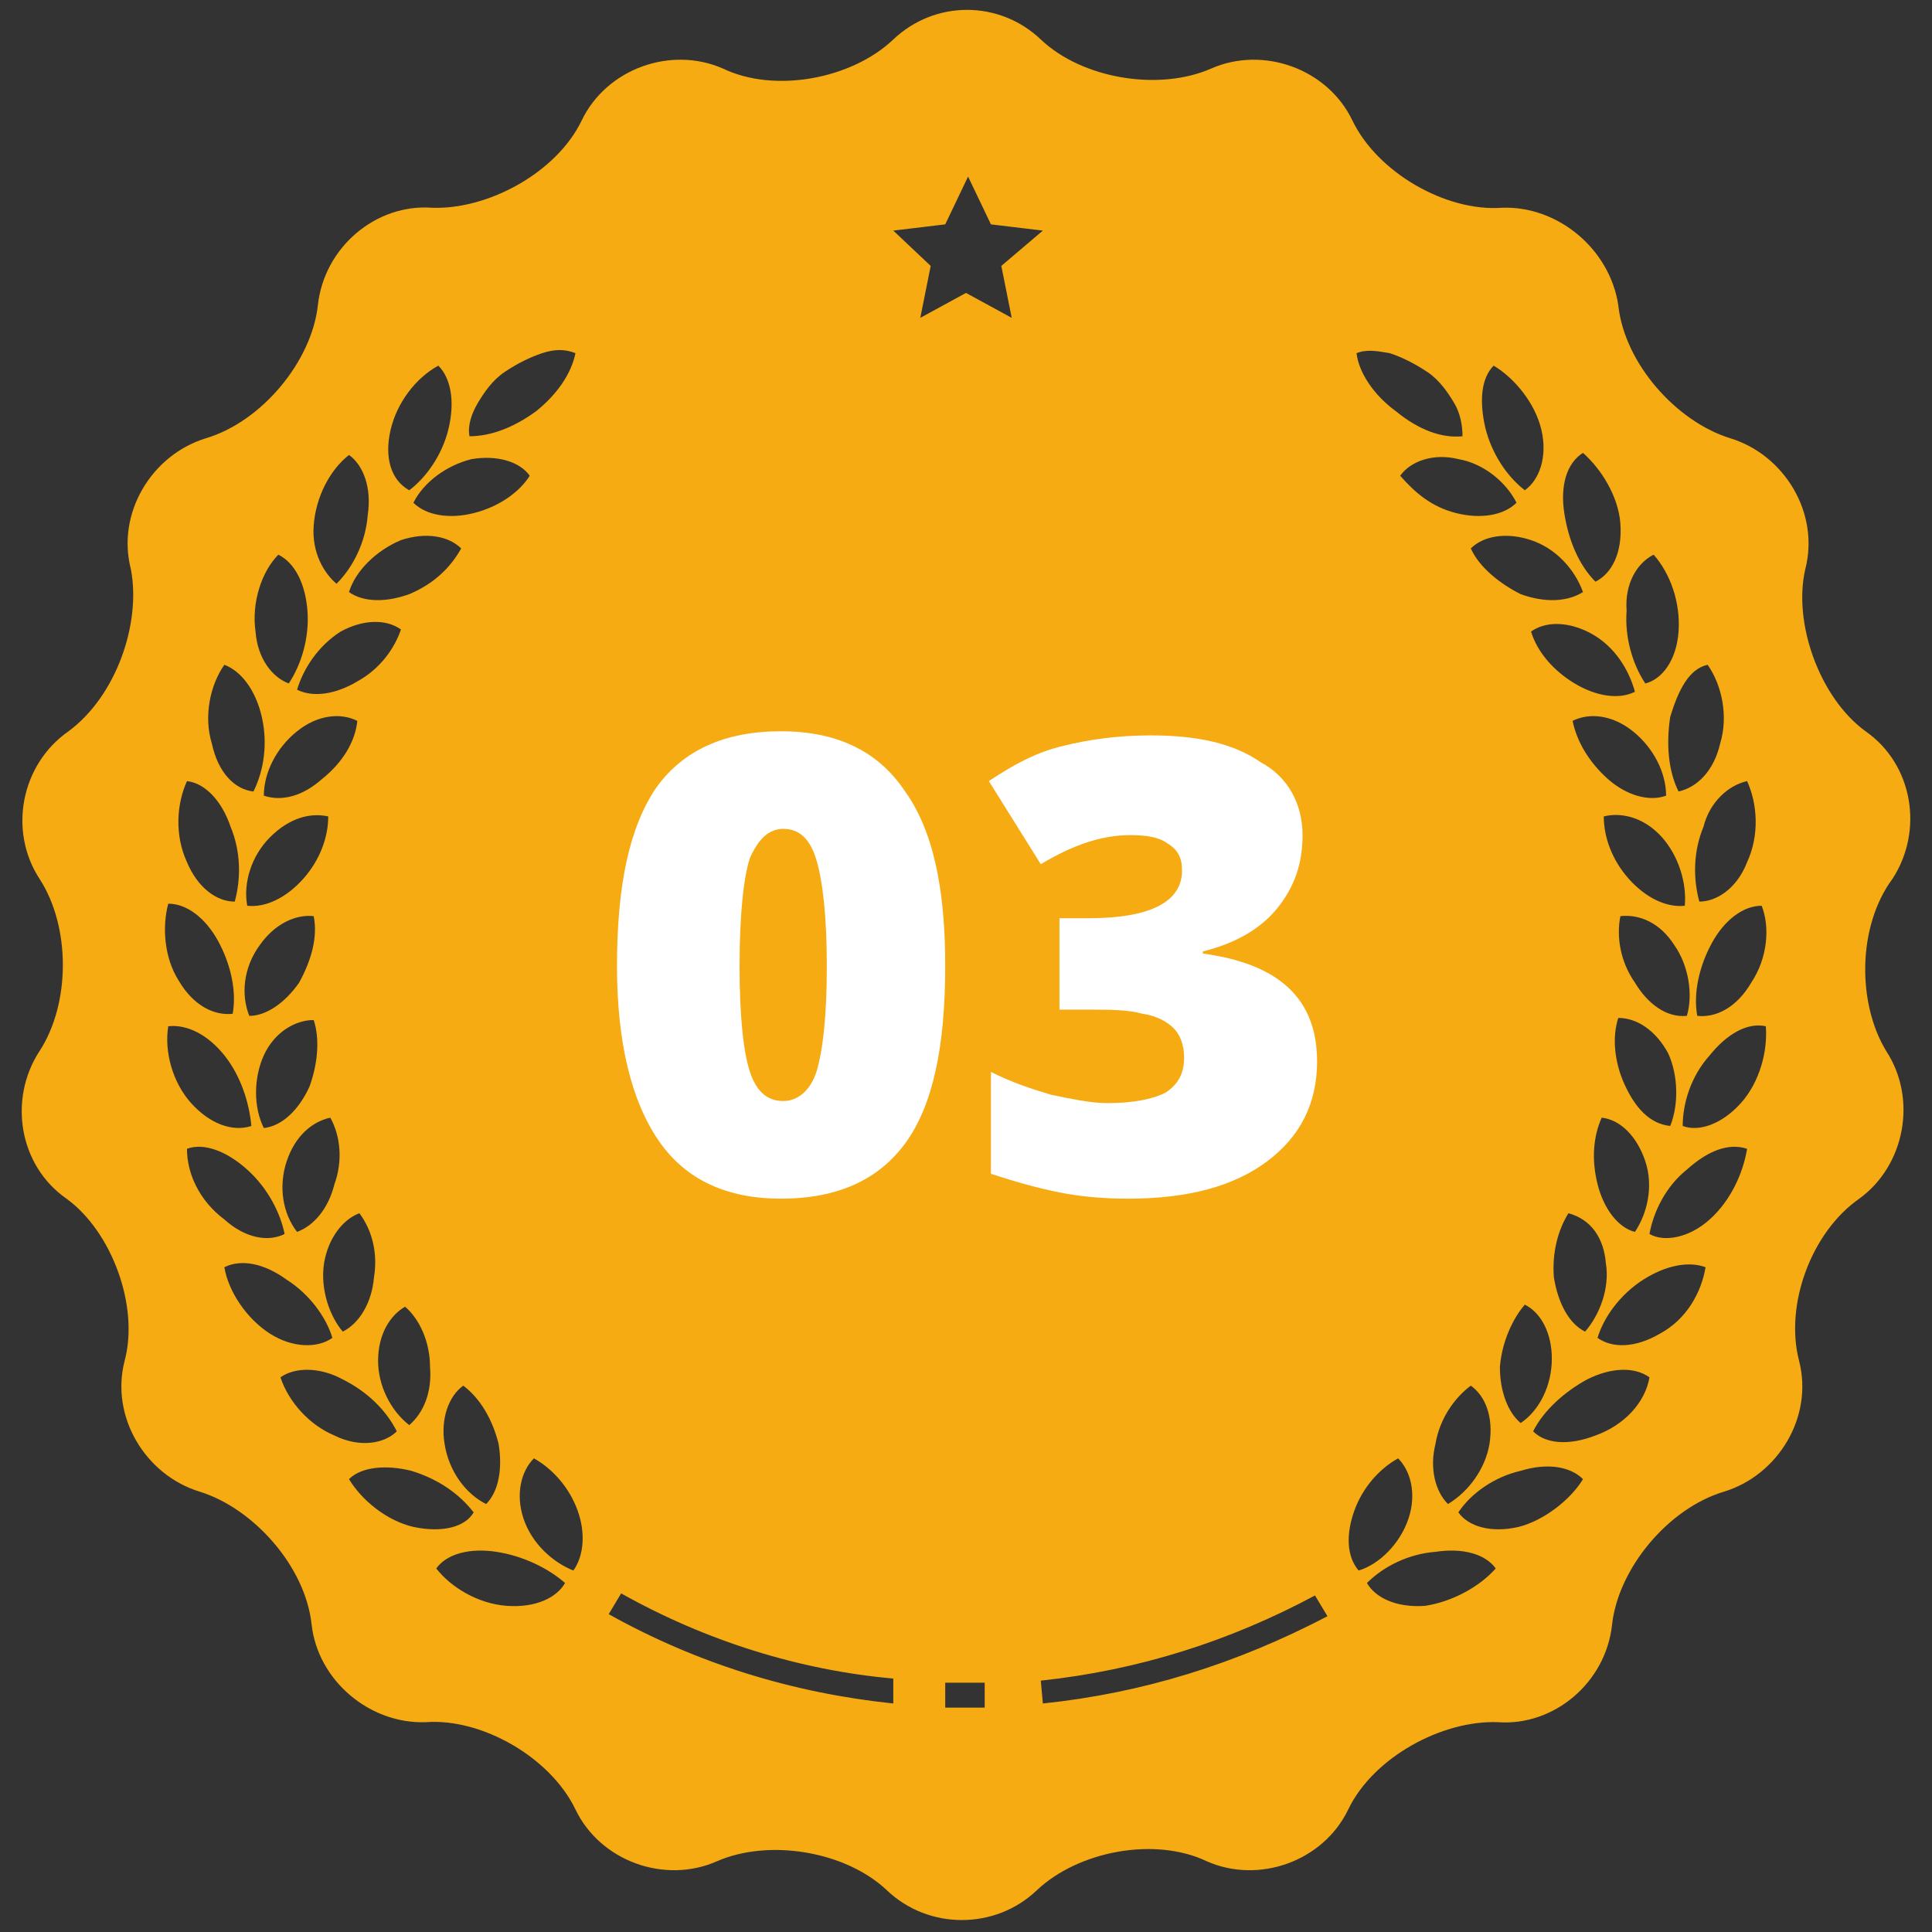 <svg enable-background="new 0 0 93 93" viewBox="0 0 93 93" xmlns="http://www.w3.org/2000/svg"><rect x="0" y="0" width="93" height="93" fill="#333333" stroke="none"/><path d="m91.1 42.3c1.5-2.3 1-5.5-1.3-7.1-2.2-1.6-3.5-5.2-2.9-7.8.7-2.7-1-5.5-3.6-6.3s-5.1-3.6-5.4-6.4c-.4-2.7-2.9-4.8-5.6-4.7-2.7.2-6-1.7-7.2-4.2s-4.3-3.6-6.8-2.5-6.2.5-8.2-1.4-5.1-1.9-7.1 0-5.7 2.6-8.2 1.4c-2.5-1.1-5.6 0-6.8 2.5s-4.5 4.3-7.2 4.2c-2.7-.2-5.2 1.9-5.5 4.7-.3 2.7-2.7 5.6-5.4 6.4-2.6.8-4.3 3.6-3.6 6.3.5 2.6-.7 6.1-3 7.8-2.3 1.6-2.9 4.8-1.4 7.1s1.5 6 0 8.3-1 5.5 1.3 7.1c2.2 1.6 3.5 5.2 2.8 7.8-.7 2.7 1 5.5 3.6 6.3s5.1 3.6 5.4 6.4c.3 2.7 2.8 4.8 5.5 4.7 2.7-.2 6 1.7 7.2 4.2s4.3 3.6 6.8 2.5 6.2-.5 8.2 1.4 5.2 1.9 7.2 0 5.7-2.6 8.2-1.4c2.5 1.1 5.6 0 6.8-2.5s4.5-4.3 7.2-4.2c2.7.2 5.2-1.9 5.5-4.7.3-2.7 2.7-5.6 5.4-6.4 2.6-.8 4.3-3.6 3.6-6.3s.6-6.2 2.9-7.8c2.2-1.6 2.8-4.8 1.3-7.1-1.4-2.3-1.4-6 .3-8.3zm-68.1-22.9c.3-.5.7-1.1 1.3-1.5s1.2-.7 1.8-.9 1.1-.2 1.6 0c-.2 1-.9 2-1.9 2.8-1.1.8-2.2 1.2-3.2 1.2-.1-.5.1-1.1.4-1.6zm-3.3 9.2c-1.1.4-2.2.4-2.9-.1.3-1 1.3-2 2.5-2.5 1.2-.4 2.3-.2 2.9.4-.5.9-1.3 1.7-2.5 2.2zm1 37.2c.1 1.2-.3 2.2-1 2.8-.9-.7-1.5-1.9-1.5-3.1 0-1.3.6-2.2 1.3-2.6.7.6 1.2 1.7 1.2 2.9zm1.6.9c.8.6 1.4 1.6 1.7 2.8.2 1.2 0 2.3-.6 2.9-1-.5-1.8-1.6-2-2.9-.2-1.2.2-2.3.9-2.8zm.5-42c-1.2.3-2.3.1-2.9-.5.5-1 1.6-1.8 2.8-2.1 1.2-.2 2.3.1 2.8.8-.5.8-1.5 1.5-2.7 1.8zm-4-4c.3-1.3 1.2-2.5 2.3-3.1.6.6.8 1.7.5 3s-1.1 2.4-1.9 3c-.9-.5-1.2-1.6-.9-2.9zm-3.7 4.6c.1-1.4.8-2.7 1.7-3.4.7.5 1.1 1.6.9 2.9-.1 1.3-.7 2.5-1.5 3.3-.6-.5-1.2-1.5-1.1-2.8zm1.3 5.1c1.1-.6 2.2-.6 2.9-.1-.3.9-1 1.9-2.1 2.5-1 .6-2.1.8-2.9.4.3-1 1-2.1 2.1-2.8zm-3.4 9.9c.9-.9 1.9-1.2 2.8-1 0 1-.4 2.1-1.2 3s-1.8 1.4-2.7 1.3c-.2-1.1.2-2.4 1.1-3.3zm-.3-2c0-1.1.6-2.3 1.6-3.1s2.1-.9 2.9-.5c-.1 1-.7 2-1.7 2.8-.9.8-1.9 1.1-2.8.8zm-.2 7.2c.7-1 1.7-1.5 2.6-1.4.2 1-.1 2.1-.7 3.2-.7 1-1.6 1.6-2.4 1.6-.4-1-.3-2.3.5-3.4zm.2 5.3c.5-1.1 1.5-1.7 2.4-1.7.3.9.2 2.1-.2 3.2-.5 1.1-1.3 1.9-2.2 2-.5-1-.5-2.4 0-3.5zm1.1 5.1c.4-1.2 1.2-1.9 2.1-2.1.5.9.6 2.1.2 3.2-.3 1.2-1 2-1.8 2.3-.7-.9-.9-2.2-.5-3.4zm1.8 4.9c.2-1.2.9-2.1 1.7-2.4.6.8.9 1.9.7 3.1-.1 1.2-.7 2.2-1.5 2.6-.6-.7-1.1-2-.9-3.3zm-2.2-34.1c.8.4 1.3 1.4 1.4 2.7s-.3 2.6-.9 3.5c-.8-.3-1.5-1.2-1.6-2.5-.2-1.4.3-2.9 1.1-3.7zm-2.6 5.3c.8.3 1.5 1.2 1.8 2.5s.1 2.6-.4 3.6c-.9-.1-1.7-.9-2-2.3-.4-1.3-.1-2.8.6-3.8zm-1.8 5.6c.9.1 1.7 1 2.1 2.2.5 1.2.5 2.5.2 3.6-.9 0-1.8-.7-2.3-1.9-.6-1.3-.5-2.8 0-3.9zm-.9 5.9c.9 0 1.8.7 2.4 1.8s.9 2.4.7 3.5c-.9.1-1.9-.4-2.6-1.6-.7-1.1-.8-2.6-.5-3.7zm0 5.9c.9-.1 1.9.4 2.7 1.4s1.2 2.3 1.3 3.4c-.9.3-2-.1-2.9-1.1s-1.3-2.5-1.1-3.7zm.9 5.9c.8-.3 1.9.1 2.9 1s1.6 2.1 1.8 3.1c-.8.4-1.9.2-2.9-.7-1.2-.9-1.8-2.2-1.8-3.4zm1.8 5.7c.8-.4 1.9-.2 3 .6 1.1.7 1.9 1.8 2.2 2.8-.7.5-1.9.5-3-.2s-2-2-2.2-3.2zm2.7 5.3c.7-.5 1.9-.5 3 .1 1.2.6 2.1 1.5 2.6 2.5-.6.6-1.8.8-3 .2-1.2-.5-2.2-1.6-2.6-2.8zm6.4 7.2c-1.3-.3-2.5-1.3-3.1-2.3.6-.6 1.8-.7 3-.4 1.3.4 2.3 1.1 3 2-.4.7-1.5 1-2.9.7zm4.5 3.8c-1.4-.1-2.7-.9-3.4-1.8.5-.7 1.6-1 2.9-.8s2.5.8 3.3 1.5c-.4.7-1.4 1.2-2.8 1.1zm3.2-1.7c-1-.4-2-1.3-2.4-2.5s-.1-2.3.5-2.9c.9.5 1.7 1.4 2.1 2.5s.3 2.2-.2 2.9zm15.4 6.4c-4.8-.5-9.4-1.9-13.7-4.3l.6-1c4.1 2.3 8.6 3.7 13.1 4.1zm3.5.2c-.3 0-.7 0-1 0v-1.2h1.9v1.2c-.2 0-.6 0-.9 0zm0-68.1-2.2 1.2.5-2.5-1.8-1.7 2.5-.3 1.1-2.3 1.1 2.3 2.5.3-2 1.7.5 2.5zm3.7 67.9-.1-1.1c4.7-.5 9.1-1.9 13.2-4.1l.6 1c-4.4 2.3-8.9 3.7-13.7 4.2zm33.9-44.4c.5 1.1.6 2.6 0 3.9-.5 1.3-1.5 1.9-2.3 1.9-.3-1.1-.3-2.4.2-3.6.3-1.2 1.2-2 2.1-2.2zm-1.9-5.6c.7 1 1 2.5.6 3.8-.3 1.3-1.1 2.1-2 2.3-.5-1-.6-2.3-.4-3.6.4-1.3.9-2.3 1.8-2.5zm-4.8 5.5c-.9-.8-1.5-1.8-1.7-2.8.8-.4 1.9-.3 2.9.5s1.6 2 1.6 3.1c-.8.3-1.9 0-2.8-.8zm3.7 6.1c-.9.1-1.9-.4-2.7-1.3s-1.2-2-1.2-3c.8-.2 1.9 0 2.8 1 .8.9 1.2 2.2 1.1 3.3zm-3.8 17.2c.2 1.2-.3 2.5-1 3.3-.8-.4-1.3-1.4-1.5-2.6-.1-1.2.2-2.3.7-3.1 1.1.3 1.7 1.2 1.8 2.4zm-.4-3.8c-.3-1.2-.2-2.3.2-3.2.9.1 1.7.9 2.1 2.1s.1 2.5-.5 3.4c-.8-.2-1.5-1.1-1.8-2.3zm1.3-4.8c-.5-1.1-.6-2.3-.3-3.2.9 0 1.8.6 2.4 1.7.5 1.1.5 2.5.1 3.5-1-.1-1.7-.9-2.2-2zm.5-4.9c-.7-1-.9-2.2-.7-3.2.9-.1 1.9.3 2.6 1.4.7 1 .9 2.4.6 3.4-1 .1-1.9-.6-2.5-1.6zm.9-20.6c.8.9 1.3 2.3 1.2 3.7s-.8 2.3-1.6 2.5c-.6-.9-1-2.2-.9-3.5-.1-1.3.5-2.3 1.3-2.7zm-.9 6.6c-.8.4-1.9.2-2.9-.4s-1.8-1.5-2.1-2.5c.7-.5 1.8-.5 2.9.1s1.8 1.7 2.1 2.8zm-9.6 36.2c.2-1.2.9-2.2 1.7-2.8.7.5 1.1 1.5.9 2.8-.2 1.2-1 2.3-2 2.9-.6-.6-.9-1.7-.6-2.9zm-1.7-46.6c.5-.7 1.6-1.1 2.8-.8 1.2.2 2.3 1.1 2.8 2.1-.6.6-1.7.8-2.9.5s-2-1-2.7-1.8zm3.4 3.5c.6-.6 1.7-.8 2.9-.4s2.1 1.4 2.5 2.5c-.8.5-1.9.5-3 .1-1-.5-2-1.3-2.4-2.2zm2.6 36.4c.8.4 1.3 1.4 1.3 2.6 0 1.3-.6 2.5-1.5 3.1-.6-.5-1-1.5-1-2.7.1-1.2.6-2.3 1.2-3zm2.8-41c.9.8 1.7 2.1 1.8 3.4.1 1.4-.4 2.4-1.2 2.8-.8-.8-1.3-2-1.5-3.3s.1-2.4.9-2.9zm-4.3-4.2c1 .6 2 1.8 2.3 3.1s-.1 2.4-.8 2.9c-.9-.7-1.6-1.8-1.9-3-.3-1.3-.2-2.4.4-3zm-5-.6c.6.2 1.2.5 1.8.9s1 1 1.3 1.5.4 1.1.4 1.6c-1 .1-2.1-.3-3.2-1.2-1.1-.8-1.8-1.9-1.9-2.8.5-.2 1-.1 1.6 0zm-1.7 55.7c.4-1.1 1.2-2 2.1-2.5.6.6.9 1.7.5 2.9s-1.4 2.2-2.4 2.5c-.6-.7-.6-1.8-.2-2.9zm3.4 4.6c-1.4.1-2.4-.4-2.8-1.1.8-.8 2-1.4 3.3-1.5 1.3-.2 2.4.1 2.9.8-.8.9-2.1 1.6-3.4 1.8zm4.5-3.8c-1.3.3-2.4 0-2.9-.7.6-.9 1.7-1.7 3-2 1.3-.4 2.4-.2 3 .4-.6 1-1.9 2-3.1 2.3zm3.7-4.4c-1.3.5-2.4.4-3-.2.5-1 1.5-1.9 2.6-2.5 1.2-.6 2.3-.6 3-.1-.2 1.2-1.2 2.3-2.6 2.8zm3.1-4.9c-1.2.7-2.3.7-3 .2.3-1 1.1-2.1 2.2-2.8s2.2-.9 3-.6c-.2 1.2-.9 2.5-2.2 3.2zm2.4-5.5c-1 .9-2.2 1.1-2.9.7.2-1.1.8-2.3 1.8-3.1 1-.9 2-1.3 2.9-1-.2 1.2-.8 2.5-1.8 3.4zm1.5-5.6c-.9 1-2 1.4-2.8 1.1 0-1.1.4-2.4 1.3-3.4.8-1 1.8-1.6 2.7-1.4.1 1.2-.3 2.7-1.2 3.7zm.5-5.8c-.7 1.2-1.7 1.7-2.6 1.6-.2-1.1.1-2.4.7-3.5s1.5-1.8 2.4-1.8c.4 1 .3 2.5-.5 3.7z" fill="#f6ab12"/><g fill="#fff"><path d="m45.5 46.5c0 3.9-.6 6.7-1.9 8.5s-3.3 2.7-6 2.7c-2.6 0-4.6-.9-5.9-2.8s-2-4.7-2-8.4c0-3.9.6-6.7 1.9-8.6 1.3-1.8 3.3-2.7 6-2.7 2.6 0 4.6.9 5.9 2.8 1.4 1.9 2 4.7 2 8.5zm-9.9 0c0 2.5.2 4.2.5 5.1s.8 1.4 1.6 1.4c.7 0 1.3-.5 1.6-1.4.3-1 .5-2.6.5-5.1 0-2.4-.2-4.1-.5-5.1s-.8-1.5-1.6-1.5c-.7 0-1.2.5-1.6 1.4-.3.9-.5 2.7-.5 5.2z"/><path d="m62.7 40.2c0 1.4-.4 2.5-1.2 3.5s-2 1.7-3.6 2.1v.1c3.7.5 5.5 2.2 5.5 5.2 0 2-.8 3.6-2.4 4.8s-3.8 1.8-6.7 1.8c-1.2 0-2.3-.1-3.3-.3s-2.1-.5-3.3-.9v-4.9c1 .5 1.9.8 2.9 1.1 1 .2 1.9.4 2.7.4 1.3 0 2.2-.2 2.8-.5.6-.4.9-.9.9-1.7 0-.6-.2-1.1-.5-1.4s-.8-.6-1.5-.7c-.7-.2-1.6-.2-2.7-.2h-1.3v-4.4h1.4c3 0 4.5-.8 4.5-2.3 0-.6-.2-1-.7-1.3-.4-.3-1-.4-1.8-.4-1.4 0-2.8.5-4.3 1.4l-2.5-4c1.2-.8 2.3-1.4 3.6-1.7 1.2-.3 2.6-.5 4.2-.5 2.3 0 4 .4 5.3 1.3 1.3.7 2 2 2 3.5z"/></g></svg>